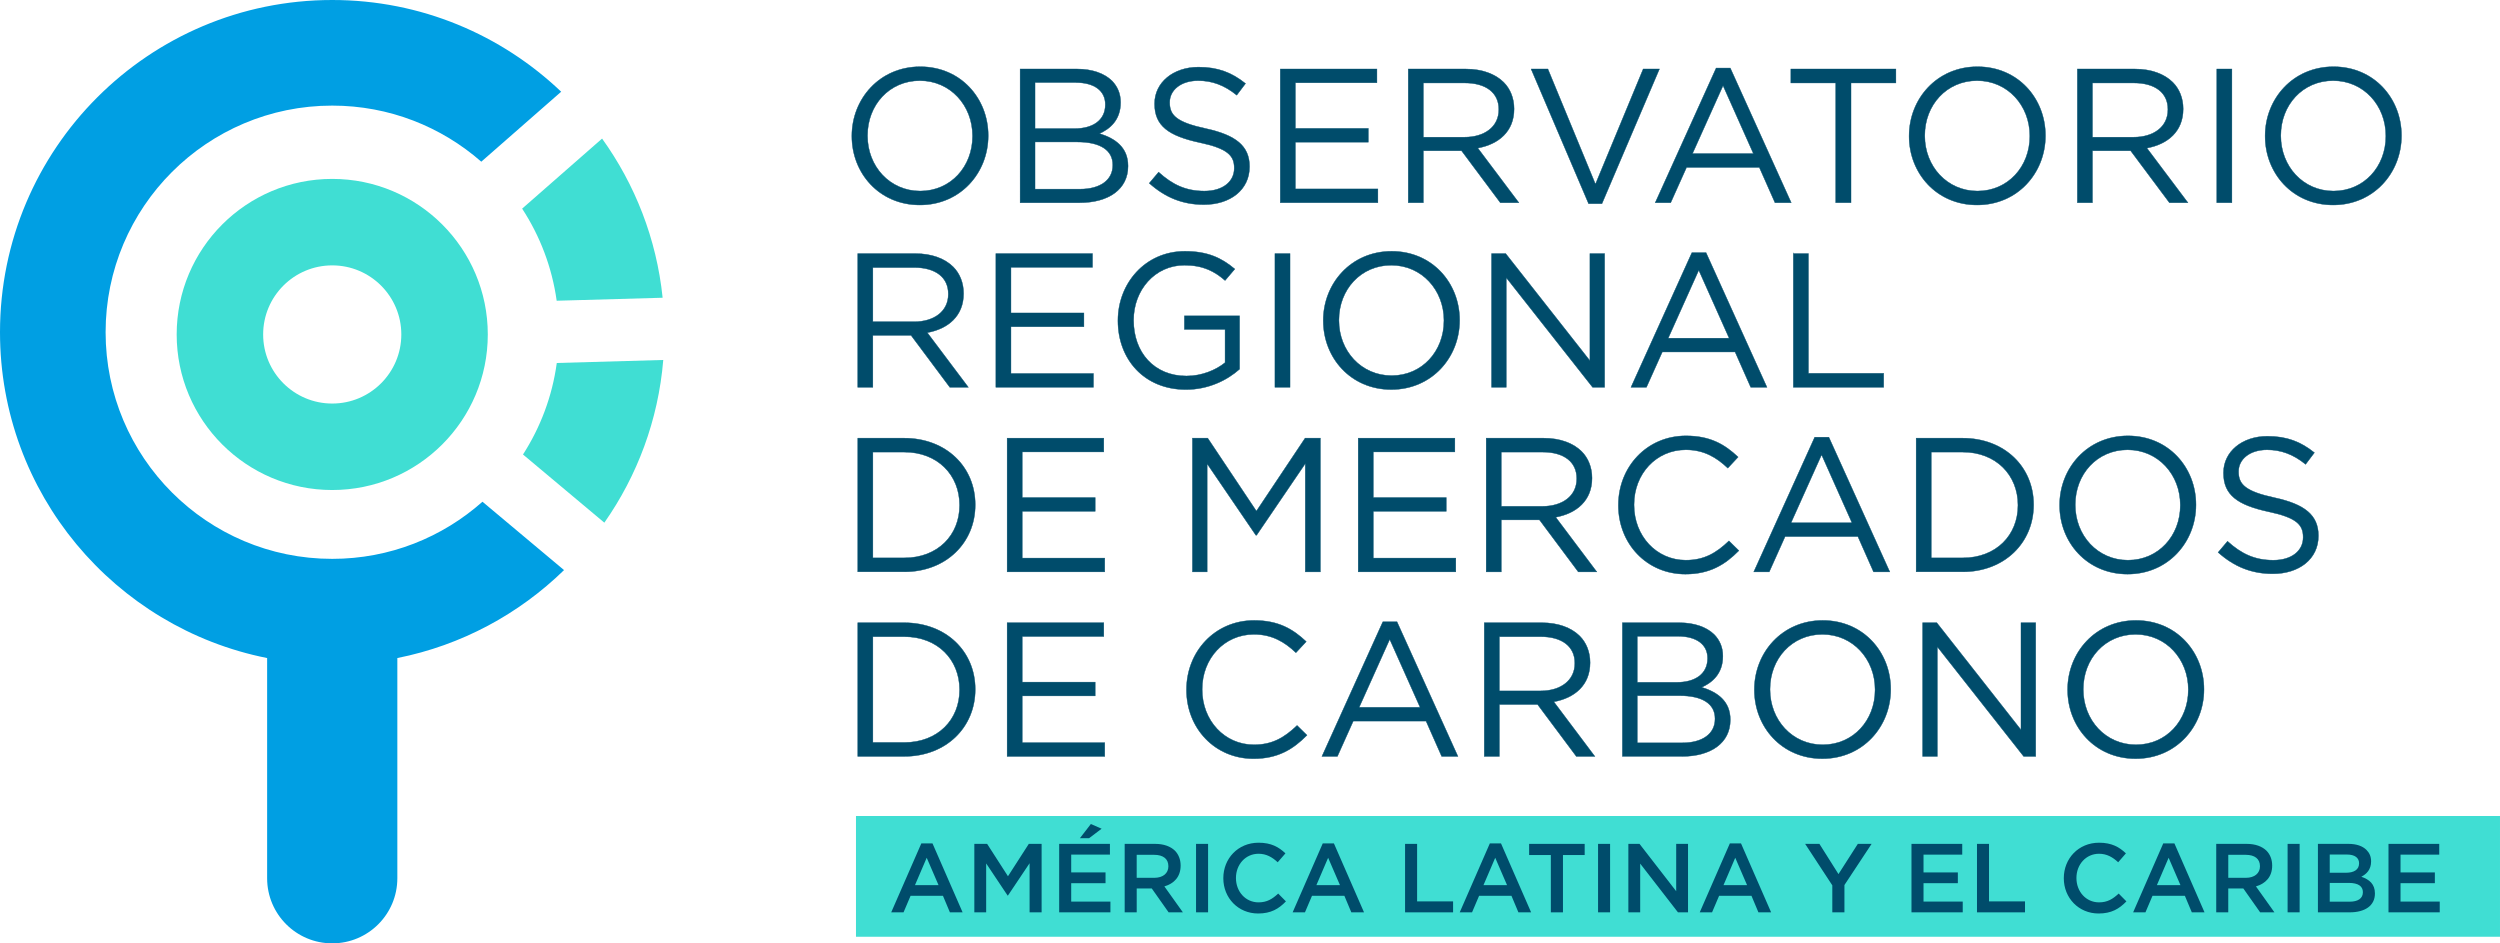 <?xml version="1.0" encoding="UTF-8"?> <svg xmlns="http://www.w3.org/2000/svg" id="logo-omc" data-name="Capa 1" width="1627.02" height="613.94" viewBox="0 0 1627.02 613.94"><defs><style> .cls-1 { fill: #40ded3; } .cls-2 { fill: #009fe3; } .cls-3, .cls-4 { fill: #004c6b; } .cls-4 { stroke: #004c6b; stroke-miterlimit: 10; stroke-width: .25px; } </style></defs><rect id="bg-alc" class="cls-1" x="557.08" y="531.06" width="1069.93" height="78.59"></rect><g id="texto-alc"><path class="cls-3" d="M599.61,548.89h7.26l19.6,44.87h-8.27l-4.52-10.76h-21.07l-4.58,10.76h-8.02l19.6-44.87ZM610.81,576.06l-7.7-17.82-7.64,17.82h15.34Z"></path><path class="cls-3" d="M634.09,549.2h8.34l13.56,21.07,13.56-21.07h8.34v44.55h-7.83v-31.95l-14.07,21h-.25l-13.94-20.88v31.82h-7.7v-44.55Z"></path><path class="cls-3" d="M689.32,549.2h33.03v7h-25.2v11.58h22.34v7h-22.34v11.97h25.52v7h-33.35v-44.55ZM709.94,536.28l7,3.05-8.15,6.17h-5.98l7.13-9.23Z"></path><path class="cls-3" d="M731.95,549.2h19.86c5.6,0,9.99,1.65,12.86,4.45,2.35,2.42,3.69,5.73,3.69,9.61v.13c0,7.32-4.39,11.71-10.57,13.49l12.03,16.87h-9.29l-10.95-15.53h-9.8v15.53h-7.83v-44.55ZM751.23,571.29c5.6,0,9.16-2.93,9.16-7.45v-.13c0-4.78-3.44-7.38-9.23-7.38h-11.39v14.96h11.46Z"></path><path class="cls-3" d="M778.4,549.2h7.83v44.55h-7.83v-44.55Z"></path><path class="cls-3" d="M796.15,571.61v-.13c0-12.67,9.48-23.04,22.98-23.04,8.21,0,13.18,2.86,17.44,6.94l-5.03,5.79c-3.56-3.31-7.38-5.54-12.47-5.54-8.47,0-14.7,7-14.7,15.72v.12c0,8.72,6.17,15.79,14.7,15.79,5.47,0,8.97-2.16,12.79-5.73l5.03,5.09c-4.65,4.84-9.74,7.89-18.08,7.89-12.98,0-22.66-10.12-22.66-22.91Z"></path><path class="cls-3" d="M860.86,548.89h7.26l19.6,44.87h-8.27l-4.52-10.76h-21.07l-4.58,10.76h-8.02l19.6-44.87ZM872.06,576.06l-7.7-17.82-7.64,17.82h15.34Z"></path><path class="cls-3" d="M914.43,549.2h7.83v37.43h23.42v7.13h-31.25v-44.55Z"></path><path class="cls-3" d="M969.6,548.89h7.26l19.6,44.87h-8.27l-4.52-10.76h-21.07l-4.58,10.76h-8.02l19.6-44.87ZM980.8,576.06l-7.7-17.82-7.64,17.82h15.34Z"></path><path class="cls-3" d="M1009.3,556.46h-14.13v-7.26h36.15v7.26h-14.13v37.3h-7.89v-37.3Z"></path><path class="cls-3" d="M1040.03,549.2h7.83v44.55h-7.83v-44.55Z"></path><path class="cls-3" d="M1059.75,549.2h7.26l23.87,30.81v-30.81h7.7v44.55h-6.56l-24.57-31.7v31.7h-7.7v-44.55Z"></path><path class="cls-3" d="M1125.8,548.89h7.26l19.6,44.87h-8.27l-4.52-10.76h-21.07l-4.58,10.76h-8.02l19.6-44.87ZM1137.01,576.06l-7.7-17.82-7.64,17.82h15.34Z"></path><path class="cls-3" d="M1192.48,576.19l-17.69-26.99h9.29l12.41,19.67,12.6-19.67h8.97l-17.69,26.79v17.76h-7.89v-17.57Z"></path><path class="cls-3" d="M1244.01,549.2h33.03v7h-25.2v11.58h22.34v7h-22.34v11.97h25.52v7h-33.35v-44.55Z"></path><path class="cls-3" d="M1286.64,549.2h7.83v37.43h23.42v7.13h-31.25v-44.55Z"></path><path class="cls-3" d="M1343.14,571.61v-.13c0-12.67,9.48-23.04,22.98-23.04,8.21,0,13.18,2.86,17.44,6.94l-5.03,5.79c-3.56-3.31-7.38-5.54-12.47-5.54-8.46,0-14.7,7-14.7,15.72v.12c0,8.72,6.17,15.79,14.7,15.79,5.47,0,8.97-2.16,12.79-5.73l5.03,5.09c-4.65,4.84-9.74,7.89-18.08,7.89-12.98,0-22.66-10.12-22.66-22.91Z"></path><path class="cls-3" d="M1407.86,548.89h7.26l19.6,44.87h-8.27l-4.52-10.76h-21.07l-4.58,10.76h-8.02l19.6-44.87ZM1419.06,576.06l-7.7-17.82-7.64,17.82h15.34Z"></path><path class="cls-3" d="M1442.34,549.2h19.86c5.6,0,9.99,1.65,12.86,4.45,2.35,2.42,3.69,5.73,3.69,9.61v.13c0,7.32-4.39,11.71-10.57,13.49l12.03,16.87h-9.29l-10.95-15.53h-9.8v15.53h-7.83v-44.55ZM1461.63,571.29c5.6,0,9.17-2.93,9.17-7.45v-.13c0-4.78-3.44-7.38-9.23-7.38h-11.39v14.96h11.46Z"></path><path class="cls-3" d="M1488.79,549.2h7.83v44.55h-7.83v-44.55Z"></path><path class="cls-3" d="M1508.51,549.2h19.98c5.09,0,9.1,1.4,11.65,3.95,1.97,1.97,2.99,4.39,2.99,7.38v.13c0,5.34-3.05,8.21-6.36,9.93,5.22,1.78,8.85,4.78,8.85,10.82v.13c0,7.96-6.56,12.22-16.48,12.22h-20.62v-44.55ZM1535.31,561.8c0-3.5-2.8-5.66-7.83-5.66h-11.27v11.84h10.69c5.03,0,8.4-1.97,8.4-6.05v-.13ZM1528.62,574.6h-12.41v12.22h12.98c5.35,0,8.59-2.1,8.59-6.11v-.13c0-3.76-2.99-5.98-9.17-5.98Z"></path><path class="cls-3" d="M1554.45,549.2h33.03v7h-25.2v11.58h22.34v7h-22.34v11.97h25.52v7h-33.35v-44.55Z"></path></g><g id="texto"><g><path class="cls-4" d="M554.39,88.66v-.25c0-23.99,18.02-45,44.5-45s44.25,20.76,44.25,44.75v.25c0,23.99-18.02,44.99-44.5,44.99s-44.25-20.76-44.25-44.75ZM632.94,88.66v-.25c0-19.76-14.42-35.92-34.3-35.92s-34.06,15.91-34.06,35.67v.25c0,19.76,14.42,35.92,34.3,35.92s34.06-15.91,34.06-35.67Z"></path><path class="cls-4" d="M663.91,44.91h37.04c9.95,0,17.77,2.86,22.75,7.71,3.6,3.73,5.59,8.33,5.59,13.92v.25c0,11.31-6.96,17.15-13.8,20.14,10.31,3.11,18.64,9.07,18.64,21.01v.25c0,14.92-12.55,23.74-31.57,23.74h-38.65V44.91ZM719.34,67.9c0-8.58-6.84-14.17-19.27-14.17h-26.47v29.96h25.73c11.81,0,20.01-5.35,20.01-15.54v-.25ZM701.07,92.39h-27.47v30.7h29.21c13.17,0,21.38-5.84,21.38-15.54v-.25c0-9.45-7.95-14.91-23.12-14.91Z"></path><path class="cls-4" d="M747.94,119.24l6.09-7.21c9.07,8.2,17.77,12.31,29.83,12.31s19.39-6.22,19.39-14.79v-.25c0-8.08-4.35-12.68-22.62-16.53-20.01-4.35-29.21-10.82-29.21-25.11v-.25c0-13.67,12.06-23.74,28.59-23.74,12.68,0,21.75,3.6,30.58,10.69l-5.72,7.58c-8.08-6.59-16.16-9.45-25.11-9.45-11.31,0-18.52,6.22-18.52,14.05v.25c0,8.2,4.48,12.8,23.62,16.9,19.39,4.22,28.34,11.31,28.34,24.61v.25c0,14.92-12.43,24.61-29.7,24.61-13.8,0-25.11-4.6-35.55-13.92Z"></path><path class="cls-4" d="M833.22,44.91h62.89v8.95h-53.07v29.7h47.48v8.95h-47.48v30.45h53.69v8.95h-63.51V44.91Z"></path><path class="cls-4" d="M916.51,44.91h37.41c10.69,0,19.27,3.23,24.74,8.7,4.22,4.23,6.71,10.32,6.71,17.15v.25c0,14.42-9.94,22.87-23.62,25.36l26.73,35.55h-12.06l-25.23-33.81h-24.86v33.81h-9.82V44.91ZM953.05,89.28c13.05,0,22.37-6.71,22.37-17.9v-.25c0-10.69-8.2-17.15-22.25-17.15h-26.84v35.3h26.72Z"></path><path class="cls-4" d="M996.44,44.91h10.94l30.95,74.95,31.07-74.95h10.57l-37.41,87.63h-8.7l-37.41-87.63Z"></path><path class="cls-4" d="M1116.89,44.29h9.2l39.65,87.63h-10.57l-10.19-22.99h-47.36l-10.32,22.99h-10.07l39.65-87.63ZM1141.13,99.97l-19.76-44.25-19.89,44.25h39.65Z"></path><path class="cls-4" d="M1194.71,53.98h-29.21v-9.07h68.36v9.07h-29.21v77.93h-9.95V53.98Z"></path><path class="cls-4" d="M1242.46,88.66v-.25c0-23.99,18.02-45,44.49-45s44.25,20.76,44.25,44.75v.25c0,23.99-18.02,44.99-44.5,44.99s-44.25-20.76-44.25-44.75ZM1321.01,88.66v-.25c0-19.76-14.42-35.92-34.3-35.92s-34.06,15.91-34.06,35.67v.25c0,19.76,14.42,35.92,34.3,35.92s34.06-15.91,34.06-35.67Z"></path><path class="cls-4" d="M1351.97,44.91h37.41c10.69,0,19.26,3.23,24.73,8.7,4.23,4.23,6.71,10.32,6.71,17.15v.25c0,14.42-9.95,22.87-23.62,25.36l26.72,35.55h-12.05l-25.23-33.81h-24.86v33.81h-9.82V44.91ZM1388.51,89.28c13.05,0,22.37-6.71,22.37-17.9v-.25c0-10.69-8.2-17.15-22.25-17.15h-26.85v35.3h26.72Z"></path><path class="cls-4" d="M1442.71,44.91h9.82v87.01h-9.82V44.91Z"></path><path class="cls-4" d="M1474.16,88.66v-.25c0-23.99,18.02-45,44.5-45s44.25,20.76,44.25,44.75v.25c0,23.99-18.02,44.99-44.5,44.99s-44.25-20.76-44.25-44.75ZM1552.72,88.66v-.25c0-19.76-14.42-35.92-34.3-35.92s-34.06,15.91-34.06,35.67v.25c0,19.76,14.42,35.92,34.3,35.92s34.06-15.91,34.06-35.67Z"></path><path class="cls-4" d="M558.25,165.03h37.41c10.69,0,19.26,3.23,24.73,8.7,4.22,4.23,6.71,10.32,6.71,17.15v.25c0,14.42-9.95,22.87-23.62,25.36l26.72,35.55h-12.06l-25.23-33.81h-24.86v33.81h-9.82v-87.01ZM594.79,209.4c13.05,0,22.37-6.71,22.37-17.9v-.25c0-10.69-8.2-17.15-22.25-17.15h-26.85v35.3h26.72Z"></path><path class="cls-4" d="M648.12,165.03h62.89v8.95h-53.08v29.7h47.48v8.95h-47.48v30.45h53.7v8.95h-63.51v-87.01Z"></path><path class="cls-4" d="M727.56,208.78v-.25c0-23.86,17.52-45,43.63-45,14.67,0,23.74,4.23,32.44,11.56l-6.34,7.46c-6.71-5.84-14.17-9.94-26.48-9.94-19.27,0-33.06,16.28-33.06,35.67v.25c0,20.76,13.3,36.17,34.43,36.17,9.94,0,19.14-3.85,25.11-8.7v-21.63h-26.48v-8.82h35.92v34.68c-8.08,7.21-20.26,13.3-34.92,13.3-27.35,0-44.25-19.89-44.25-44.75Z"></path><path class="cls-4" d="M829.74,165.03h9.82v87.01h-9.82v-87.01Z"></path><path class="cls-4" d="M861.19,208.78v-.25c0-23.99,18.02-45,44.5-45s44.25,20.76,44.25,44.75v.25c0,23.99-18.02,44.99-44.49,44.99s-44.25-20.76-44.25-44.75ZM939.74,208.78v-.25c0-19.76-14.42-35.92-34.3-35.92s-34.06,15.91-34.06,35.67v.25c0,19.76,14.42,35.92,34.3,35.92s34.05-15.91,34.05-35.67Z"></path><path class="cls-4" d="M970.71,165.03h9.2l54.82,69.73v-69.73h9.57v87.01h-7.83l-56.18-71.34v71.34h-9.57v-87.01Z"></path><path class="cls-4" d="M1101.1,164.41h9.2l39.65,87.63h-10.56l-10.19-22.99h-47.36l-10.32,22.99h-10.07l39.65-87.63ZM1125.34,220.09l-19.77-44.25-19.89,44.25h39.65Z"></path><path class="cls-4" d="M1167.12,165.03h9.82v77.93h48.97v9.07h-58.79v-87.01Z"></path><path class="cls-4" d="M558.25,285.15h30.2c27.35,0,46.24,18.77,46.24,43.25v.25c0,24.48-18.89,43.5-46.24,43.5h-30.2v-87.01ZM568.07,294.22v68.86h20.38c22,0,36.05-14.91,36.05-34.18v-.25c0-19.27-14.05-34.43-36.05-34.43h-20.38Z"></path><path class="cls-4" d="M655.46,285.15h62.89v8.95h-53.08v29.71h47.48v8.95h-47.48v30.45h53.7v8.95h-63.51v-87.01Z"></path><path class="cls-4" d="M776.04,285.15h9.95l31.69,47.48,31.69-47.48h9.95v87.01h-9.82v-70.47l-31.69,46.61h-.5l-31.69-46.48v70.35h-9.57v-87.01Z"></path><path class="cls-4" d="M883.94,285.15h62.89v8.95h-53.07v29.71h47.48v8.95h-47.48v30.45h53.69v8.95h-63.51v-87.01Z"></path><path class="cls-4" d="M967.23,285.15h37.41c10.69,0,19.27,3.23,24.74,8.7,4.22,4.23,6.71,10.32,6.71,17.15v.25c0,14.42-9.95,22.87-23.62,25.36l26.73,35.55h-12.06l-25.23-33.81h-24.86v33.81h-9.82v-87.01ZM1003.77,329.52c13.05,0,22.37-6.71,22.37-17.9v-.25c0-10.69-8.2-17.15-22.25-17.15h-26.85v35.3h26.72Z"></path><path class="cls-4" d="M1053.25,328.9v-.25c0-24.61,18.39-45,44-45,15.78,0,25.23,5.59,33.93,13.8l-6.71,7.21c-7.33-6.96-15.54-11.93-27.35-11.93-19.26,0-33.68,15.66-33.68,35.67v.25c0,20.13,14.54,35.92,33.68,35.92,11.94,0,19.77-4.6,28.09-12.55l6.46,6.34c-9.07,9.2-19.02,15.29-34.8,15.29-25.11,0-43.63-19.76-43.63-44.74Z"></path><path class="cls-4" d="M1181.03,284.53h9.2l39.65,87.63h-10.57l-10.19-22.99h-47.36l-10.32,22.99h-10.07l39.65-87.63ZM1205.27,340.22l-19.76-44.25-19.89,44.25h39.65Z"></path><path class="cls-4" d="M1247.05,285.15h30.21c27.34,0,46.24,18.77,46.24,43.25v.25c0,24.48-18.89,43.5-46.24,43.5h-30.21v-87.01ZM1256.87,294.22v68.86h20.39c22,0,36.04-14.91,36.04-34.18v-.25c0-19.27-14.04-34.43-36.04-34.43h-20.39Z"></path><path class="cls-4" d="M1340.41,328.9v-.25c0-23.99,18.02-45,44.5-45s44.25,20.76,44.25,44.75v.25c0,23.99-18.03,44.99-44.5,44.99s-44.25-20.75-44.25-44.74ZM1418.96,328.9v-.25c0-19.77-14.42-35.92-34.31-35.92s-34.05,15.91-34.05,35.67v.25c0,19.76,14.42,35.92,34.3,35.92s34.06-15.91,34.06-35.67Z"></path><path class="cls-4" d="M1443.59,359.48l6.09-7.21c9.07,8.21,17.77,12.31,29.83,12.31s19.39-6.22,19.39-14.79v-.25c0-8.08-4.35-12.68-22.62-16.53-20.01-4.35-29.21-10.82-29.21-25.11v-.25c0-13.68,12.06-23.74,28.59-23.74,12.68,0,21.75,3.6,30.57,10.69l-5.72,7.58c-8.08-6.59-16.16-9.45-25.11-9.45-11.31,0-18.52,6.22-18.52,14.05v.25c0,8.21,4.48,12.8,23.61,16.91,19.39,4.22,28.34,11.31,28.34,24.61v.25c0,14.92-12.43,24.61-29.71,24.61-13.8,0-25.11-4.6-35.55-13.92Z"></path><path class="cls-4" d="M558.25,405.27h30.2c27.35,0,46.24,18.77,46.24,43.25v.25c0,24.48-18.89,43.5-46.24,43.5h-30.2v-87ZM568.07,414.35v68.86h20.38c22,0,36.05-14.91,36.05-34.18v-.25c0-19.27-14.05-34.43-36.05-34.43h-20.38Z"></path><path class="cls-4" d="M655.46,405.27h62.89v8.95h-53.08v29.71h47.48v8.95h-47.48v30.45h53.7v8.95h-63.51v-87Z"></path><path class="cls-4" d="M772.18,449.02v-.25c0-24.61,18.39-45,44-45,15.78,0,25.23,5.59,33.93,13.8l-6.71,7.21c-7.33-6.96-15.54-11.93-27.35-11.93-19.26,0-33.68,15.66-33.68,35.67v.25c0,20.13,14.54,35.92,33.68,35.92,11.94,0,19.77-4.6,28.09-12.55l6.46,6.34c-9.07,9.2-19.02,15.29-34.8,15.29-25.11,0-43.63-19.76-43.63-44.74Z"></path><path class="cls-4" d="M899.97,404.65h9.2l39.65,87.62h-10.56l-10.19-22.99h-47.36l-10.32,22.99h-10.07l39.65-87.62ZM924.21,460.34l-19.77-44.25-19.89,44.25h39.65Z"></path><path class="cls-4" d="M965.98,405.27h37.41c10.69,0,19.27,3.23,24.74,8.7,4.22,4.22,6.71,10.31,6.71,17.15v.25c0,14.42-9.94,22.87-23.61,25.36l26.72,35.55h-12.06l-25.23-33.81h-24.86v33.81h-9.82v-87ZM1002.53,449.65c13.05,0,22.37-6.71,22.37-17.9v-.25c0-10.69-8.21-17.15-22.25-17.15h-26.85v35.3h26.73Z"></path><path class="cls-4" d="M1055.86,405.27h37.04c9.94,0,17.77,2.86,22.75,7.71,3.6,3.73,5.59,8.33,5.59,13.92v.25c0,11.31-6.96,17.15-13.8,20.14,10.32,3.11,18.65,9.07,18.65,21.01v.25c0,14.92-12.55,23.74-31.57,23.74h-38.65v-87ZM1111.29,428.27c0-8.58-6.84-14.17-19.27-14.17h-26.47v29.96h25.73c11.81,0,20.01-5.35,20.01-15.54v-.25ZM1093.02,452.75h-27.46v30.7h29.21c13.17,0,21.38-5.84,21.38-15.54v-.25c0-9.45-7.95-14.91-23.12-14.91Z"></path><path class="cls-4" d="M1141.75,449.02v-.25c0-23.99,18.03-45,44.5-45s44.25,20.76,44.25,44.74v.25c0,23.99-18.02,44.99-44.5,44.99s-44.25-20.75-44.25-44.74ZM1220.31,449.02v-.25c0-19.77-14.42-35.92-34.31-35.92s-34.06,15.91-34.06,35.67v.25c0,19.76,14.42,35.92,34.31,35.92s34.06-15.91,34.06-35.67Z"></path><path class="cls-4" d="M1251.27,405.27h9.2l54.81,69.73v-69.73h9.57v87h-7.83l-56.18-71.34v71.34h-9.57v-87Z"></path><path class="cls-4" d="M1345.62,449.02v-.25c0-23.99,18.02-45,44.5-45s44.25,20.76,44.25,44.74v.25c0,23.99-18.02,44.99-44.49,44.99s-44.25-20.75-44.25-44.74ZM1424.17,449.02v-.25c0-19.77-14.42-35.92-34.3-35.92s-34.06,15.91-34.06,35.67v.25c0,19.76,14.42,35.92,34.3,35.92s34.05-15.91,34.05-35.67Z"></path></g></g><g id="faro"><path class="cls-2" d="M216.22,363.71c-81.46,0-147.49-66.03-147.49-147.49S134.76,68.73,216.22,68.73c37.17,0,71.08,13.8,97.01,36.5l51.98-45.54C326.43,22.74,274.01,0,216.22,0,96.8,0,0,96.8,0,216.22c0,104.91,74.73,192.34,173.85,212.04v143.31c0,23.4,18.97,42.37,42.37,42.37s42.37-18.97,42.37-42.37v-143.31c41.76-8.3,79.16-28.65,108.49-57.24l-53.09-44.49c-26.03,23.1-60.23,37.18-97.77,37.18Z"></path></g><path id="faro-2" class="cls-1" d="M362.29,195.72l68.96-1.95c-3.97-38.41-18.01-73.81-39.41-103.58l-52.03,45.59c11.56,17.71,19.43,38.05,22.48,59.94Z"></path><path id="faro-1" class="cls-1" d="M340.37,295.79l52.94,44.37c21.37-30.47,35.1-66.68,38.35-105.89l-69.3,1.96c-2.95,21.72-10.65,41.92-21.99,59.56Z"></path><path id="faro-circle" class="cls-1" d="M216.22,116.43c-55.91,0-101.24,45.33-101.24,101.24s45.33,101.24,101.24,101.24,101.24-45.33,101.24-101.24-45.33-101.24-101.24-101.24ZM216.22,262.63c-24.83,0-44.96-20.13-44.96-44.96s20.13-44.96,44.96-44.96,44.96,20.13,44.96,44.96-20.13,44.96-44.96,44.96Z"></path></svg> 